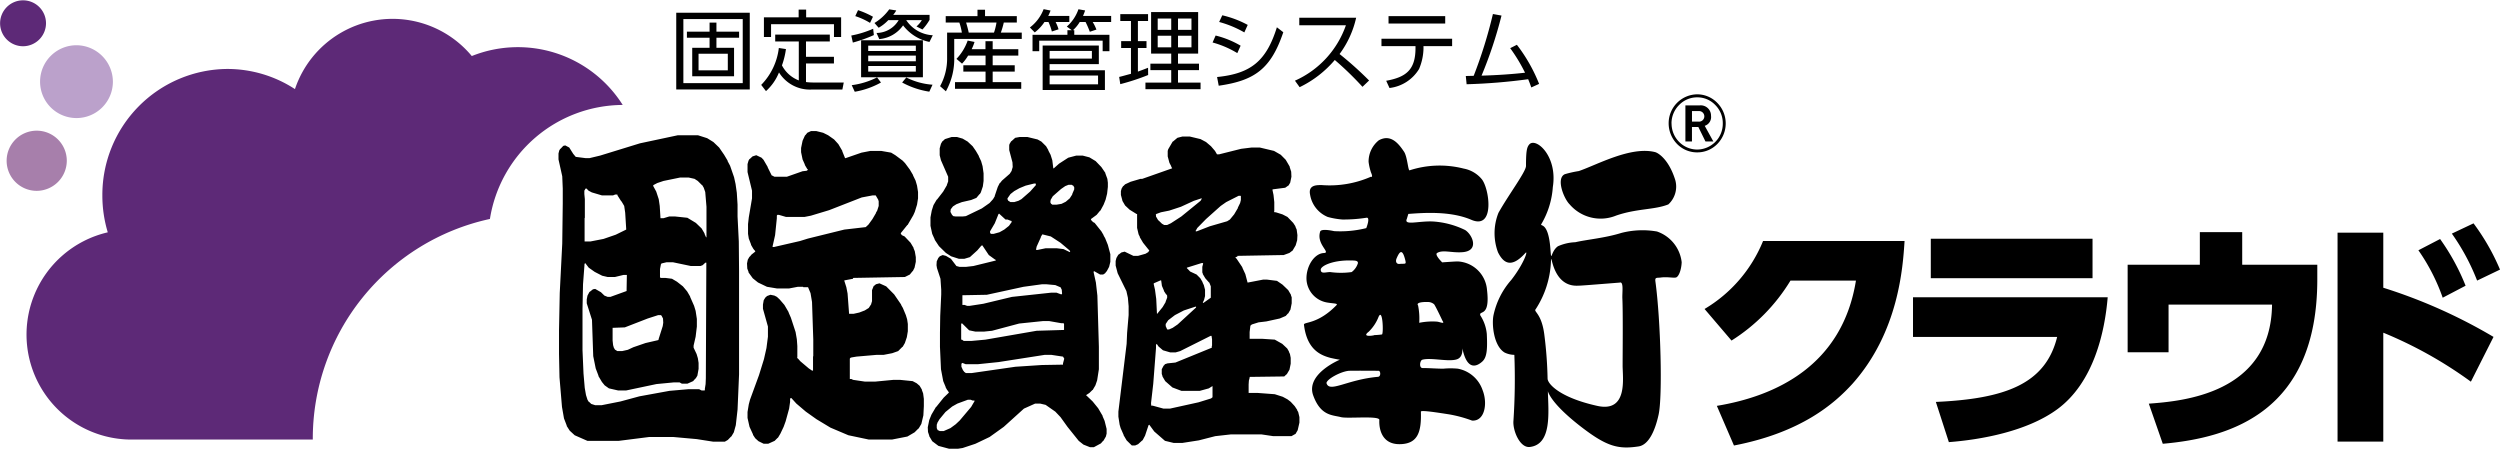 <svg id="logo_koteishisan_cloud.svg" xmlns="http://www.w3.org/2000/svg" width="273" height="49" viewBox="0 0 273 49">
  <defs>
    <style>
      .cls-1, .cls-2, .cls-3, .cls-4 {
        fill-rule: evenodd;
      }

      .cls-2 {
        fill: #bba1cb;
      }

      .cls-3 {
        fill: #a77fab;
      }

      .cls-4 {
        fill: #5d2977;
      }
    </style>
  </defs>
  <path id="シェイプ_10" data-name="シェイプ 10" class="cls-1" d="M642.875,5601.39v8.38h-8.029v-8.38h8.029Zm-7.251.69v7h6.483v-7h-6.483Zm5.535,3.14v3.11h-4.568v-3.11h1.895v-1.1h-2.474v-0.66h2.474v-0.99h0.749v0.99h2.474v0.66h-2.474v1.1h1.924Zm-3.877.65v1.81h3.195v-1.81h-3.195Zm10.949-1.34h-2.578v-0.75h5.962v0.75h-2.6v1.67h3.052v0.73h-3.052v2.03a6.338,6.338,0,0,0,.768.05h3.355l-0.152.77h-3.384a3.963,3.963,0,0,1-3.535-1.87,5.5,5.5,0,0,1-1.422,2.04l-0.522-.68a6.9,6.9,0,0,0,1.925-4.03l0.777,0.12a8.589,8.589,0,0,1-.436,1.78,3.477,3.477,0,0,0,1.839,1.64v-4.25Zm0.8-3.48v0.84h3.82v2.15H652.07v-1.4H645.2v1.4H644.42v-2.15h3.792v-0.84h0.824Zm7.394,2.78a15.406,15.406,0,0,1-2.294.82l-0.17-.77a10.942,10.942,0,0,0,2.389-.74Zm0.778,5.18a8.966,8.966,0,0,1-2.863,1.01l-0.332-.72a8.48,8.48,0,0,0,2.768-.85Zm-1.195-6.51a7.552,7.552,0,0,0-1.611-.74l0.3-.65a9.157,9.157,0,0,1,1.631.72Zm5.773,1.9v4.04h-6.749v-4.04h6.749Zm-5.972.59v0.58h5.2v-0.58h-5.2Zm0,1.08v0.62h5.2v-0.62h-5.2Zm0,1.14v0.61h5.2v-0.61h-5.2Zm6.7-5.59v0.55a6.036,6.036,0,0,1-.777,1.05l-0.654-.33a2.9,2.9,0,0,0,.587-0.69h-1.706a3.7,3.7,0,0,0,2.9,1.65l-0.36.73a4.828,4.828,0,0,1-2.882-1.81,3.537,3.537,0,0,1-2.6,1.5l-0.3-.67a2.829,2.829,0,0,0,2.417-1.4H658a4.379,4.379,0,0,1-1.052.83l-0.455-.52a5.561,5.561,0,0,0,1.611-1.49l0.768,0.12a2.757,2.757,0,0,1-.332.48h3.972Zm-0.028,8.39a9.079,9.079,0,0,1-2.967-1l0.455-.55a7.468,7.468,0,0,0,2.862.79Zm5.261-8.25v-0.7h0.824v0.7h3.47v0.7h-1.422a8.86,8.86,0,0,1-.323,1.1h2.285v0.69h-7.375v1.97a7.226,7.226,0,0,1-.91,3.75l-0.635-.56a6.229,6.229,0,0,0,.768-3.12v-2.73h1.611a6.208,6.208,0,0,0-.275-1.1h-1.488v-0.7h3.47Zm0.872,3.61v-0.87H669.4v0.87H672.2v0.7H669.4v1.06h2.408v0.69H669.4v1.15h3.119v0.73h-7.233v-0.73h3.337v-1.15h-2.427v-0.69h2.427v-1.06h-1.906a4.489,4.489,0,0,1-.663.88l-0.607-.52a5.548,5.548,0,0,0,1.223-2l0.749,0.15a5.449,5.449,0,0,1-.313.79h1.517Zm0.929-1.81a6.365,6.365,0,0,0,.274-1.1h-3.317c0.17,0.6.218,0.78,0.284,1.1h2.759Zm8.227-1.82v0.66h-1.5a4.245,4.245,0,0,1,.322.8l-0.73.24a5.92,5.92,0,0,0-.369-1.04h-0.436a4.709,4.709,0,0,1-1.062,1.14l-0.531-.54a4.547,4.547,0,0,0,1.5-2l0.758,0.15a6.249,6.249,0,0,1-.256.59h2.3Zm0.541,1.56v0.5h3.839v1.79h-0.74v-1.15h-6.928v1.15h-0.73v-1.79h3.81v-0.5h0.474l-0.54-.4a4.423,4.423,0,0,0,1.27-1.89l0.73,0.13c-0.085.25-.133,0.36-0.228,0.6h3.071v0.66h-2.019a4.646,4.646,0,0,1,.408.83l-0.72.24a10.264,10.264,0,0,0-.465-1.07h-0.635a3.988,3.988,0,0,1-.739.9h0.142Zm2.682,1.67V5607h-5.374v0.67h6.038v2.16h-6.8v-4.86H681Zm-5.374.59v0.84h4.616v-0.84h-4.616Zm0,2.69v0.96h5.289v-0.96h-5.289Zm10.759-.06a23.869,23.869,0,0,1-3.043,1l-0.123-.79c0.332-.07.853-0.23,1.289-0.34v-2.82h-1.071v-0.75h1.071v-2.2h-1.166v-0.75h3.033v0.75h-1.109v2.2h0.939v0.75h-0.939v2.58c0.465-.17.759-0.28,1.109-0.42Zm5.46-6.87v4.53h-2.2v1.1h2.293v0.71h-2.293v1.36h2.464v0.72h-6.019v-0.72h2.815v-1.36h-2.275v-0.71h2.275v-1.1H686.7v-4.53h5.147Zm-2.939.7h-1.478v1.24h1.478v-1.24Zm0,1.88h-1.478v1.27h1.478v-1.27Zm2.209-1.88h-1.469v1.24h1.469v-1.24Zm0,1.88h-1.469v1.27h1.469v-1.27Zm5.006,1.9a10.518,10.518,0,0,0-2.7-1.16l0.332-.76a10.193,10.193,0,0,1,2.73,1.11Zm-2.209,2.61c3.706-.37,5.384-1.76,6.531-5.43l0.7,0.54c-1.346,3.98-3.1,5.28-7.052,5.84Zm2.976-4.87a11.394,11.394,0,0,0-2.749-1.14l0.342-.73a11.144,11.144,0,0,1,2.777,1.05Zm12.21-1.6a10.467,10.467,0,0,1-1.81,3.96,37.974,37.974,0,0,1,3.223,2.89l-0.721.69a34.426,34.426,0,0,0-3.024-2.93,11.7,11.7,0,0,1-3.839,2.97l-0.512-.71a10.343,10.343,0,0,0,5.565-6.05h-5.091v-0.82H709.1Zm7.357,3.27a6.091,6.091,0,0,1-.484,2.32,4.372,4.372,0,0,1-3.232,2.08l-0.36-.79c2.161-.39,3.2-1.19,3.2-3.56v-0.22h-3.716v-0.81h7.716v0.81h-3.128v0.17Zm2.369-3.45v0.81h-6.189v-0.81h6.189Zm2.248,6.54c0.038,0,.767-0.02.862-0.02a50.578,50.578,0,0,0,2.1-6.75l0.938,0.17a46.4,46.4,0,0,1-2.18,6.56c1.517-.04,3.261-0.15,4.749-0.32a17.926,17.926,0,0,0-1.621-2.68l0.73-.37a17.645,17.645,0,0,1,2.427,4.27l-0.853.39c-0.114-.33-0.18-0.51-0.342-0.9a62.622,62.622,0,0,1-6.72.55Zm25.268,8.34a3.041,3.041,0,0,0,2.2-.92,3.2,3.2,0,0,0,0-4.48,3.06,3.06,0,0,0-2.2-.94,3.155,3.155,0,0,0-3.116,3.18,3.221,3.221,0,0,0,.918,2.24A3.037,3.037,0,0,0,746.34,5616.64Zm-2.805-3.16a2.824,2.824,0,0,1,.826-2.01,2.727,2.727,0,0,1,1.979-.84,2.689,2.689,0,0,1,1.977.84,2.784,2.784,0,0,1,.818,2.01,2.818,2.818,0,0,1-2.795,2.85,2.767,2.767,0,0,1-1.979-.84A2.842,2.842,0,0,1,743.535,5613.48Zm3.71,1.97-0.776-1.58h-0.7v1.58h-0.716v-3.94h1.549a1.122,1.122,0,0,1,1.249,1.14,1,1,0,0,1-.688,1.09l0.944,1.71h-0.865Zm-0.765-3.32h-0.708v1.15h0.708A0.578,0.578,0,1,0,746.48,5612.13Zm-111.456,2.64-4.132.88-4.352,1.34-1.168.28h-0.408l-1.088-.14-0.274-.33-0.435-.69-0.434-.23-0.218.05-0.3.32h-0.029l-0.108.18-0.083.33v0.65l0.409,1.84,0.056,1.34v1.62l-0.056,4.39-0.274,5.41-0.079,4.06v2.59l0.052,2.54,0.272,3.24,0.219,1.25,0.3,0.78v0.05l0.327,0.51,0.542,0.5,1.387,0.61h3.428l3.316-.42h2.638l2.557,0.23,1.794,0.28h1.278l0.326-.19,0.353-.37h0.027l0.273-.46,0.216-.78,0.192-1.71,0.164-3.84v-11.27l-0.028-3.24-0.136-2.73v-1.29l-0.081-1.3-0.137-.96-0.164-.74-0.434-1.25-0.272-.51v-0.05l-0.381-.64-0.543-.79-0.627-.6-0.679-.42-1.006-.32h-2.2m1.2,4.62,0.625,0.14,0.355,0.23,0.462,0.46h0.026l0.164,0.28,0.164,0.47,0.135,1.61v3.33H638.1l-0.164-.37v-0.05l-0.325-.55-0.624-.6-0.928-.56-1.33-.14h-0.653l-0.625.19h-0.326l-0.082-1.34-0.11-.74-0.272-.83-0.326-.6v-0.1l0.436-.23,0.68-.23,1.8-.37h0.978m-11.283,1.2h0.106l0.217,0.23,0.356,0.19,1.114,0.33h1.2l0.246-.1h0.219l0.026,0.05v0.05l0.408,0.64h0.025l0.3,0.51,0.108,0.74,0.109,1.76v0.08l-1.142.56-1.334.46-1.44.28h-0.626v-2.54l0.027-.05v-2.03l-0.054-.56v-0.37l0.138-.23m8.836,8.05h0.707l1.957,0.41h1.032l0.246-.09,0.3-.28h0.106l-0.054,12.62-0.026.64-0.081.51v0.14l-0.029.05h-0.325l-0.272-.14h-1.17l-2.067.18-3.288.6-2.069.56-2.065.41H626l-0.434-.14-0.244-.23H625.29l-0.137-.23-0.162-.51-0.137-.78-0.135-1.57-0.109-2.54v-4.53l0.056-2.68,0.161-2.13v-0.09l0.082-.09,0.381,0.5,0.652,0.46,0.816,0.42,0.6,0.14h0.79l0.95-.23h0.356l-0.028,1.57v0.19l-1.769.64h-0.3l-0.353-.14-0.381-.37-0.626-.36-0.244.04-0.354.28h-0.025l-0.219.41-0.082.42v0.42l0.572,1.8,0.136,3.97,0.271,1.34,0.3,0.79v0.05l0.379,0.64,0.3,0.37,0.464,0.33,1.007,0.23h0.87l3.317-.7,1.876-.18h0.652l0.246,0.14h0.6l0.627-.28,0.245-.28h0.03l0.19-.32,0.132-.74v-0.65l-0.079-.51-0.138-.46-0.327-.69v-0.23l0.222-.97,0.134-1.11v-0.83l-0.134-.88-0.167-.55-0.433-.98v-0.04l-0.328-.56-0.462-.55-0.652-.51-0.543-.32-0.709-.09h-0.542l-0.056-.1v-0.87l0.083-.42v-0.05l0.079-.14,0.547-.13m-0.6,5.77,0.028,0.05h0.026l0.166,0.32,0.026,0.46-0.055.37L632.93,5637v0.05l-0.053.09-1.386.32-1.335.46-0.6.28-0.626.14h-0.516l-0.218-.14h-0.027l-0.137-.23-0.081-.28-0.054-.5v-1.39l1.333-.05,2.5-.97,1.144-.37h0.3Zm16.387-20.1-0.407.19-0.217.27h-0.028l-0.273.6-0.163.79v0.46l0.163,0.79,0.245,0.55v0.05l0.273,0.46h0.027l0.028,0.05v0.04l-0.134.09-0.439.05-1.711.6h-1.36l-0.273-.14h-0.027l-0.437-.88v-0.04l-0.46-.79-0.217-.23-0.573-.27-0.408.13-0.3.28h-0.028l-0.108.18-0.11.38v0.87l0.49,2.03v0.84l-0.353,2.08-0.082.73v1.07l0.082,0.51,0.245,0.64v0.05l0.244,0.42,0.136,0.18h0.027l0.053,0.1v0.04l-0.407.32-0.189.23h-0.028l-0.19.33-0.084.41,0.029,0.56,0.137,0.36v0.06l0.462,0.64,0.572,0.46,0.98,0.47,1.085,0.18h1.334l0.949-.18h0.572l0.027,0.04h0.517l0.272,0.65,0.163,0.97,0.137,4.11v1.8l-0.027.05v1.53h-0.11l-0.355-.24-0.923-.78-0.244-.28h-0.029l-0.079-.14,0.026-.04v-1.2l-0.054-.74-0.137-.79-0.515-1.57-0.246-.56v-0.04l-0.462-.79-0.517-.6-0.3-.28-0.271-.14-0.434-.09-0.38.14-0.139.14h-0.026l-0.192.32-0.082.47v0.46l0.544,1.94v1.11l-0.161,1.24-0.273,1.21-0.543,1.75-0.98,2.68-0.135.51-0.137.83v0.65l0.218,0.97,0.381,0.83v0.05l0.243,0.37,0.354,0.32,0.571,0.28h0.491l0.706-.32,0.326-.33h0.028l0.274-.46,0.351-.74,0.218-.6,0.382-1.39,0.106-.74v-0.32l0.055-.09h0.083l0.543,0.6,1.033,0.88,1.168,0.83,1.525,0.92,1.956,0.83,2.231,0.47H658.4l1.687-.33,0.787-.46,0.409-.41h0.029l0.3-.51,0.22-.93,0.052-1.01v-0.79l-0.079-.6-0.137-.37v-0.05l-0.244-.41-0.327-.28-0.435-.23-1.386-.14h-0.708l-1.986.19h-1.142l-1.277-.19-0.19-.09H653.8v-2.22l0.055-.09,0.138-.05,0.542-.09,2.2-.19H657.5l0.927-.18,0.652-.23,0.459-.46h0.03l0.244-.42,0.216-.64,0.108-.65v-0.79l-0.076-.51-0.14-.46-0.326-.78-0.19-.33v-0.04l-0.761-1.11-0.872-.88-0.733-.33-0.382.1-0.216.18h-0.028l-0.187.46v1.21l-0.086.28v0.04l-0.271.42-0.435.27-0.6.23-0.627.14h-0.485l-0.166-2.22-0.135-.69-0.219-.69v-0.05l0.954-.18v-0.09l5.656-.1,0.543-.27,0.3-.37h0.026l0.19-.38,0.137-.64v-0.51l-0.111-.64-0.135-.33v-0.05l-0.325-.55-0.653-.69-0.3-.14-0.055-.09h-0.027l-0.028-.05v-0.09l0.708-.88h0.028l0.624-1.07,0.161-.36,0.246-.79,0.11-.69v-0.69l-0.11-.7-0.161-.55-0.273-.56v-0.04l-0.354-.6-0.517-.7-0.27-.28-0.792-.59-0.46-.28-1.089-.19h-1.17l-0.98.19-1.737.6h-0.056l-0.3-.74v-0.05l-0.433-.74-0.463-.51-0.654-.46-0.544-.27-0.762-.19h-0.57m6.717,7.03h0.355l0.269,0.46,0.056,0.18v0.51l-0.164.51-0.136.23v0.04l-0.38.65-0.435.6-0.3.28-2.34.27-3.969.98-0.871.27-2.827.65h-0.161v-0.09l0.27-1.2,0.19-1.85v-0.28l0.055-.09h0.164l0.787,0.23h2.013l0.706-.14,1.986-.6,3.562-1.39Zm8.647-6.38-0.732.23-0.248.23h-0.026l-0.162.28-0.138.5v0.75l0.138,0.55,0.787,1.8v0.51l-0.135.37v0.04l-0.406.7-0.682.88h-0.027l-0.353.6-0.19.6-0.138.74v0.92l0.19,0.88,0.273,0.6v0.04l0.464,0.7,0.759,0.74,0.572,0.37,0.843,0.27h0.6l0.6-.18,0.816-.74,0.436-.51,0.108-.04,0.707,1.06,0.706,0.51h0.055v0.09l-2.448.6-0.788.09h-0.733l-0.328-.09-0.6-.79-0.543-.32-0.354-.09-0.326.14-0.108.14h-0.029l-0.188.41-0.026.42,0.053,0.32,0.381,1.16,0.082,1.2v0.51l-0.109,2.35-0.028,1.85v1.53l0.11,2.44,0.246,1.3,0.27,0.65v0.04l0.189,0.33h0.029l0.135,0.23-0.571.55-0.818,1.02h-0.025l-0.49.83-0.244.6-0.162.79,0.025,0.51,0.137,0.41v0.05l0.325,0.55,0.679,0.51,1.226,0.33H665.5l0.625-.1,1.386-.46,1.552-.74,1.55-1.11,2.2-1.99,1.226-.55h0.541l0.6,0.14,1.06,0.74,0.57,0.6,0.76,1.06,1.227,1.53,0.517,0.41,0.706,0.28h0.436l0.759-.41,0.246-.28h0.028l0.272-.47,0.081-.32v-0.51l-0.219-.88-0.217-.5v-0.05l-0.487-.83-0.6-.74-0.625-.6h-0.028l-0.052-.1,0.349-.23,0.328-.32h0.028l0.3-.51,0.19-.55,0.189-1.21v-2.44l-0.164-5.6-0.162-1.43-0.245-1.1v-0.1l0.056-.04,0.65,0.37h0.327l0.218-.14,0.137-.19h0.026l0.273-.51,0.136-.55v-0.83l-0.272-1.02-0.3-.74-0.164-.28v-0.04l-0.246-.42-0.732-.92-0.19-.1-0.11-.13h-0.027l-0.079-.14v-0.05l0.623-.46,0.38-.46h0.029l0.352-.65,0.218-.55,0.162-.65,0.084-.74v-0.46l-0.054-.42-0.22-.6v-0.05l-0.436-.64-0.624-.65-0.682-.41-0.731-.19h-0.708l-0.869.23-1.006.65-0.573.51H676.02l-0.108-.88-0.19-.6-0.246-.47v-0.04l-0.243-.42-0.516-.51-0.412-.23-1.114-.27H672.35l-0.492.09-0.407.37h-0.028l-0.19.32-0.027.14v0.51l0.355,1.34,0.026,0.51-0.109.37v0.04l-0.216.33-0.845.74-0.216.27h-0.03l-0.214.42-0.328.97v0.05l-0.19.32-0.38.42-0.843.59-1.741.84-0.354.04H665.36l-0.271-.04-0.08-.1H664.98l-0.193-.36,0.029-.24v-0.04l0.246-.32,0.378-.24,0.6-.23,1.007-.23,0.573-.23,0.352-.42H668l0.107-.18,0.219-.65,0.081-.6v-0.83l-0.109-.78-0.162-.56-0.244-.51v-0.04l-0.327-.56-0.354-.51-0.545-.51-0.544-.32-0.625-.18h-0.571m9,5.08h0.161l0.027,0.05v0.13l-0.624.7-0.95.83-0.328.18-0.462.14h-0.407l-0.219-.14H671.1l-0.082-.18v-0.09l0.327-.47,0.407-.32,0.571-.32,0.678-.28,0.927-.23m4.105,0.14,0.136,0.09h0.026l0.11,0.18v0.23l-0.218.51v0.05l-0.272.42-0.434.37-0.462.23-0.545.09h-0.461l-0.111-.09h-0.025l-0.084-.19,0.03-.14v-0.09l0.242-.41,0.9-.79,0.461-.32,0.355-.14h0.353m-7.939,3.14,0.706,0.65h0.218l0.35,0.14h0.056l0.055,0.09v0.04l-0.3.42-0.516.41-0.518.29-0.65.18h-0.3l-0.082-.14v-0.14l0.517-.88,0.354-.88v-0.04l0.11-.14m4.73,2.27,0.925,0.23,1.059,0.69,0.925,0.78h0.026l0.111,0.19-0.055.05-0.68-.33-0.734-.09h-1.223l-0.872.18h-0.162v-0.09l0.056-.27,0.461-1.02v-0.05l0.163-.27m-0.027,5.45h0.462l0.979,0.09,0.544,0.23h0.026l0.137,0.28,0.029,0.37v0.09l-0.084.05-0.516-.19h-0.6l-4.272.46-3.125.75-1.5.23H666.61l-0.272-.1h-0.244v-1.06l2.666-.05,4-.87,2.041-.28m0.106,4.02h0.655l1.306,0.23h0.271l0.055,0.09v0.65l-2.99.09-5.6.97-1.525.14h-0.84l-0.193-.14H665.96v-1.71l0.079-.09,0.791,0.78,0.677,0.14h0.955l0.869-.09,2.963-.79,2.608-.27m0.193,3.69H675.8l1.252,0.19h0.028l0.136,0.23-0.136.51v0.14l-2.311.04-2.885.19-4.786.69h-0.624l-0.191-.14-0.08-.13h-0.028l-0.189-.42v-0.33l0.107-.09,0.356,0.14h1.357l2.229-.23,5.059-.79m-8.4,4.9h0.3l0.219,0.09h0.19l0.026,0.05-0.38.65-1.25,1.48-0.436.41-0.573.42-0.732.32h-0.436l-0.19-.09H663.4l-0.107-.23v-0.37l0.056-.14v-0.05l0.243-.41,0.652-.79,0.735-.6,0.571-.32Zm23.423-28.74-0.544.14-0.488.41h-0.028l-0.489.84-0.054.18v0.6l0.188,0.7,0.194,0.37v0.04l0.107,0.19-3.265,1.15h-0.19l-1.087.32-0.6.28-0.189.19h-0.028l-0.163.27-0.079.28v0.42l0.161,0.6v0.04l0.3,0.51,0.491,0.46,0.759,0.47h0.058v1.52l0.164,0.7,0.134,0.27v0.05l0.354,0.6,0.624,0.78h0.027l0.028,0.05-0.108.19-0.3.18-0.813.23h-0.517l-0.952-.46-0.354.09-0.3.23h-0.029l-0.216.37-0.085.33v0.5l0.221,0.84,0.952,1.94,0.164,0.73,0.081,0.93v0.97l-0.166,1.94-0.052,1.2-0.9,7.4v0.55l0.137,0.88,0.108,0.37,0.326,0.74v0.04l0.328,0.56,0.57,0.56h0.354l0.327-.14,0.46-.42h0.028l0.273-.51,0.354-1.06v-0.05l0.108-.09,0.544,0.74,1.169,1.02,0.95,0.23h0.953l1.794-.28,1.794-.46,1.688-.19h3.372l1.278,0.19h1.983l0.409-.23h0.027l0.246-.42,0.19-.83v-0.6l-0.135-.56-0.11-.18v-0.05l-0.272-.41-0.434-.47-0.354-.27-0.517-.28-0.87-.28-1.875-.14h-0.98v-0.92l0.027-.42,0.084-.32v-0.09l3.777-.05,0.246-.23h0.026l0.3-.51,0.134-.65v-0.64l-0.082-.42-0.108-.23v-0.04l-0.19-.33-0.543-.51-0.818-.46-1.359-.09H697.46v-0.74l0.078-.65v-0.04l0.164-.14,0.735-.23,0.843-.1,1.468-.32,0.654-.28,0.243-.27h0.028l0.244-.42,0.137-.69v-0.65l-0.082-.23v-0.05l-0.3-.51-0.626-.6-0.6-.41-1.114-.14h-0.381l-1.661.32h-0.056l-0.244-.92-0.325-.7v-0.04l-0.651-.97h-0.027l-0.085-.14,0.219-.05v-0.09l5.058-.09,0.628-.23,0.3-.23h0.028l0.354-.6,0.162-.56,0.028-.55-0.082-.61-0.137-.31v-0.05l-0.242-.37-0.627-.65-0.544-.28-0.734-.23h-0.137l-0.051-.09,0.027-.05v-0.97l-0.084-.78-0.107-.51v-0.1l1.386-.18,0.326-.23H701.7l0.19-.32,0.134-.65-0.025-.55-0.164-.51v-0.05l-0.433-.74-0.545-.55-0.732-.42-1.554-.37h-0.895l-1.144.14-2.393.6h-0.245l-0.216-.37-0.437-.51-0.542-.46-0.6-.32-1.17-.28h-0.817m6.148,6.47h0.217l0.026,0.05v0.41l-0.081.33-0.246.5v0.05l-0.408.69-0.462.56-0.3.19-1.9.55-1.414.55h-0.107l-0.027-.04,0.189-.33,0.951-.97,1.6-1.43,0.6-.42,1.363-.69m-4.079.28h0.024l0.027,0.04-0.133.23-2.1,1.71-1.14.74-0.41.19H688.13l-0.244-.14-0.382-.37h-0.025l-0.245-.42v-0.14l-0.027-.04,0.054-.09,0.514-.19,0.9-.18,1.279-.42,1.414-.65,0.818-.27m0.024,7.07h0.165v0.09l-0.083.32v0.61l0.055,0.13v0.05l0.273,0.46,0.407,0.46h0.028l0.164,0.42v1.24l-0.789.56h-0.055l-0.028-.04,0.137-.28,0.107-.42v-0.69l-0.135-.51-0.134-.28v-0.04l-0.246-.42-0.407-.41-0.708-.33-0.3-.32h-0.025l-0.029-.05v-0.05l1.6-.5m-4.485,1.89H687.8l0.082,0.6,0.22,0.51v0.05l0.24,0.37h0.03l0.081,0.13v0.23l-0.163.42v0.05l-0.326.55-0.6.74H687.34l-0.079-1.62-0.136-1.01-0.137-.6v-0.1l0.735-.32m3.807,2.87h0.08v0.09l-2.012,1.85-0.543.37-0.407.18h-0.191l-0.163-.37v-0.23l0.272-.41,0.734-.56,0.979-.51,1.251-.41m1.659,3.19H693.3l0.056,0.37v0.69l-0.028.05v0.18l-3.97,1.62-0.869.09-0.274.09-0.106.14h-0.03l-0.216.41v0.51l0.079,0.24v0.04l0.3,0.51,0.787,0.69,0.98,0.37h2.011l0.981-.27,0.38-.24h0.026v1.21l-0.164.13-1.358.42-3.127.69H688.05l-1.17-.32h-0.164l-0.024-.28,0.243-2.12,0.3-3.89v-0.36l0.081-.1,0.189,0.28,0.491,0.42,0.787,0.23h0.6l0.489-.14Zm48.752-11.4a9.228,9.228,0,0,0-3.905.16c-1.795.56-3.771,0.72-5.008,1.01a5.12,5.12,0,0,0-1.9.44c-0.829.57-.691,1.96-0.829,0.23-0.252-3.16-1.259-2.26-.95-2.71a9.159,9.159,0,0,0,1.219-3.98c0.544-3.4-1.853-5.46-2.568-4.66-0.258.3-.361,0.67-0.361,2.35,0,0.63-1.907,3.15-3.006,5.12a6,6,0,0,0-.053,4.31c0.579,1.16,1.432,1.81,2.99.08,0.336-.38-0.138,1.14-1.539,2.94a8.5,8.5,0,0,0-1.943,3.86c-0.2,1.01.023,3.36,1.219,4.07a2.511,2.511,0,0,0,1.06.25,68.635,68.635,0,0,1-.1,7.21c-0.085,1.05.7,2.97,1.787,2.85,2.422-.28,2.035-3.75,1.974-6.09,0.143,0.47.833,1.73,3.659,3.91,2.755,2.12,4.012,2.46,6.243,2.12,1.115-.17,1.806-1.73,2.186-3.46,0.45-1.96.232-10.33-.344-14.54-0.071-.5.136-0.39,0.552-0.44,0.7-.1,1.313.05,1.659,0s0.63-.9.656-1.68A4.023,4.023,0,0,0,741.941,5625.28Zm-6.53,19.04c-4.146-.92-5.415-2.43-5.415-2.98a43.913,43.913,0,0,0-.338-4.65c-0.283-2.51-1.242-2.64-.959-2.93a10.283,10.283,0,0,0,1.66-5.12c0.077-1.58-.026,2.56,2.8,2.56,0.494,0,1.15-.06,4.708-0.34,0.468-.16.265,1.09,0.295,1.72,0.076,1.64.028,6,.028,7.34S738.8,5645.08,735.411,5644.32Zm2.072-20.78a4.457,4.457,0,0,1-5.075-1.22c-0.643-.63-1.521-2.86-0.523-3.3a11.955,11.955,0,0,1,1.522-.34c1.969-.67,5.668-2.74,8.327-2.07,0.324,0.08,1.5.77,2.211,3.07a2.643,2.643,0,0,1-.76,2.64C741.654,5622.93,739.781,5622.75,737.483,5623.54Zm-26.775-4.72a6.135,6.135,0,0,1-.259-1.15,2.976,2.976,0,0,1,1.118-2.35c1.328-.73,2.185.4,2.749,1.24,0.37,0.54.441,2.09,0.611,2.04a10.63,10.63,0,0,1,5.91-.19,3.347,3.347,0,0,1,1.95,1.13c0.849,0.98,1.513,5.6-1.124,4.46-2.326-1-5.338-.75-6.874-0.64l-0.16.53c-0.366.79,1.287,0.21,2.911,0.3a9.33,9.33,0,0,1,3.453.93c0.806,0.51,1.587,2.29-.305,2.42-1.174.09-2.14-.3-2.759,0.09-0.3.19,0.558,1.02,0.558,1.02s1.526-.11,1.711-0.1a3.374,3.374,0,0,1,3.185,3.13c0.363,3.05-.917,2.15-0.733,2.76a4.467,4.467,0,0,1,.71,2.04c0.065,1.52.05,2.5-.483,2.99-0.616.56-1.6,0.98-2.129-1.18-0.2-.81.261,0.65-0.664,0.95s-2.809-.22-3.759.04c-0.276.07-.391,0.91,0.022,0.91,0.757,0,1.537.07,2.269,0.07a8.361,8.361,0,0,1,1.582,0,3.546,3.546,0,0,1,2.7,2.34c0.571,1.43.254,3.41-1.144,3.33a14.013,14.013,0,0,0-2.5-.68c-0.985-.15-3.1-0.5-3.093-0.3,0.071,2.23-.345,3.47-2.177,3.55-2.613.12-2.359-2.64-2.359-2.64,0.042-.5-3.485-0.12-4.2-0.31-0.922-.24-2.207-0.12-3.022-2.37-0.849-2.35,2.909-3.9,2.909-3.9s-0.323-.04-0.985-0.19c-1.17-.3-2.613-0.95-2.934-3.63-0.047-.34,1.491,0,3.575-2.16,0.123-.18-0.363-0.15-1.009-0.26a2.7,2.7,0,0,1-2.292-2.57c-0.034-1.4.849-2.79,1.9-2.84,0.8-.03-0.826-0.94-0.413-2.31,0.044-.28.7-0.26,1.536-0.08a11.59,11.59,0,0,0,3.506-.33s0.5-1.24,0-1.13a15.921,15.921,0,0,1-2.612.19,8.312,8.312,0,0,1-1.6-.28,3.182,3.182,0,0,1-1.925-2.45c-0.206-1.05.719-1.03,1.269-1.03a11.2,11.2,0,0,0,5.376-.91S710.984,5619.45,710.708,5618.82Zm3.761,9.64c-0.321-1.34-.615-1.06-0.963-0.24-0.138.32-.036,0.64,0.333,0.6C714.434,5628.77,714.569,5628.9,714.469,5628.46Zm-3.408,8.13a5.994,5.994,0,0,0,.855-0.07c0.178-.12.078-2.95-0.381-1.91a4.552,4.552,0,0,1-1.079,1.62C709.552,5636.92,711.27,5636.6,711.061,5636.59Zm6.845-1.47c0.366,0.04.905,0.32,0.619-.08,0,0-.734-1.56-0.918-1.81a1.03,1.03,0,0,0-.618-0.25c-0.25-.01-1.439-0.03-1.134.38a7.207,7.207,0,0,1,.125,1.89A7.288,7.288,0,0,1,717.906,5635.12Zm-9.513-6.68c-1.946-.01-3.186.62-3.17,1.02,0.023,0.49.526,0.25,1.041,0.25a8.581,8.581,0,0,0,2.337,0,1.9,1.9,0,0,0,.686-0.98C709.287,5628.43,708.946,5628.45,708.393,5628.44Zm3.119,12.05s-2.683-.02-3.162,0c-0.874.04-2.464,0.9-2.5,1.34,0.311,1.11,2.224-.38,5.626-0.68C711.83,5641.12,711.765,5640.45,711.512,5640.49Zm36.967,3.83c6.465-1.07,13.692-4.41,15.19-13.68h-7.148a20.019,20.019,0,0,1-6.439,6.55l-2.944-3.45a15.347,15.347,0,0,0,6.387-7.42h15.453c-0.184,2.83-.631,9.93-5.7,15.6-1.971,2.16-5.571,5.31-12.93,6.73Zm42.681-11.86c-0.316,3.79-1.525,9.32-5.519,12.24-3.286,2.4-8.279,3.31-11.827,3.58l-1.419-4.39c7.6-.34,11.984-1.97,13.246-7.1H769.9v-4.33H791.16Zm-1.656-6.39v4.31H771.843v-4.31H789.5Zm24.544,2.84v1.6c0,14.37-9.33,17.29-16.873,17.95l-1.525-4.38c3.575-.27,13.351-1.04,13.456-10.82h-11.3v5.21h-4.468v-9.56h7.884v-3.56h4.626v3.56h8.2Zm16.773,12.77a45.55,45.55,0,0,0-9.566-5.35v11.89h-4.994v-22.81h4.994v6.01a57.324,57.324,0,0,1,12.037,5.37Zm-3.364-15.58a23.991,23.991,0,0,1,2.786,5.1l-2.5,1.31a21.314,21.314,0,0,0-2.654-5.18Zm3.653-1.71a24.117,24.117,0,0,1,2.891,5.05l-2.5,1.2a23.665,23.665,0,0,0-2.759-5.13Z" transform="translate(-561 -5600)"/>
  <path id="シェイプ_5" data-name="シェイプ 5" class="cls-2" d="M573.328,5608.95a3.976,3.976,0,1,1-3.976-4.01A4,4,0,0,1,573.328,5608.95Z" transform="translate(-561 -5600)"/>
  <path id="シェイプ_6" data-name="シェイプ 6" class="cls-3" d="M568.294,5617.53a3.285,3.285,0,1,0-3.285,3.31A3.3,3.3,0,0,0,568.294,5617.53Z" transform="translate(-561 -5600)"/>
  <path id="シェイプ_7" data-name="シェイプ 7" class="cls-4" d="M566.024,5602.52a2.507,2.507,0,1,0-2.507,2.53A2.517,2.517,0,0,0,566.024,5602.52Z" transform="translate(-561 -5600)"/>
  <path id="シェイプ_4" data-name="シェイプ 4" class="cls-4" d="M614.5,5623.91a14.757,14.757,0,0,1,14.5-12.45,13.539,13.539,0,0,0-16.48-5.34,11.244,11.244,0,0,0-19.311,3.61,13.506,13.506,0,0,0-7.371-2.2,13.745,13.745,0,0,0-13.66,13.83,13.9,13.9,0,0,0,.59,4.01,11.464,11.464,0,0,0,2.446,22.63h19.943A24.547,24.547,0,0,1,614.5,5623.91Z" transform="translate(-561 -5600)"/>
</svg>
